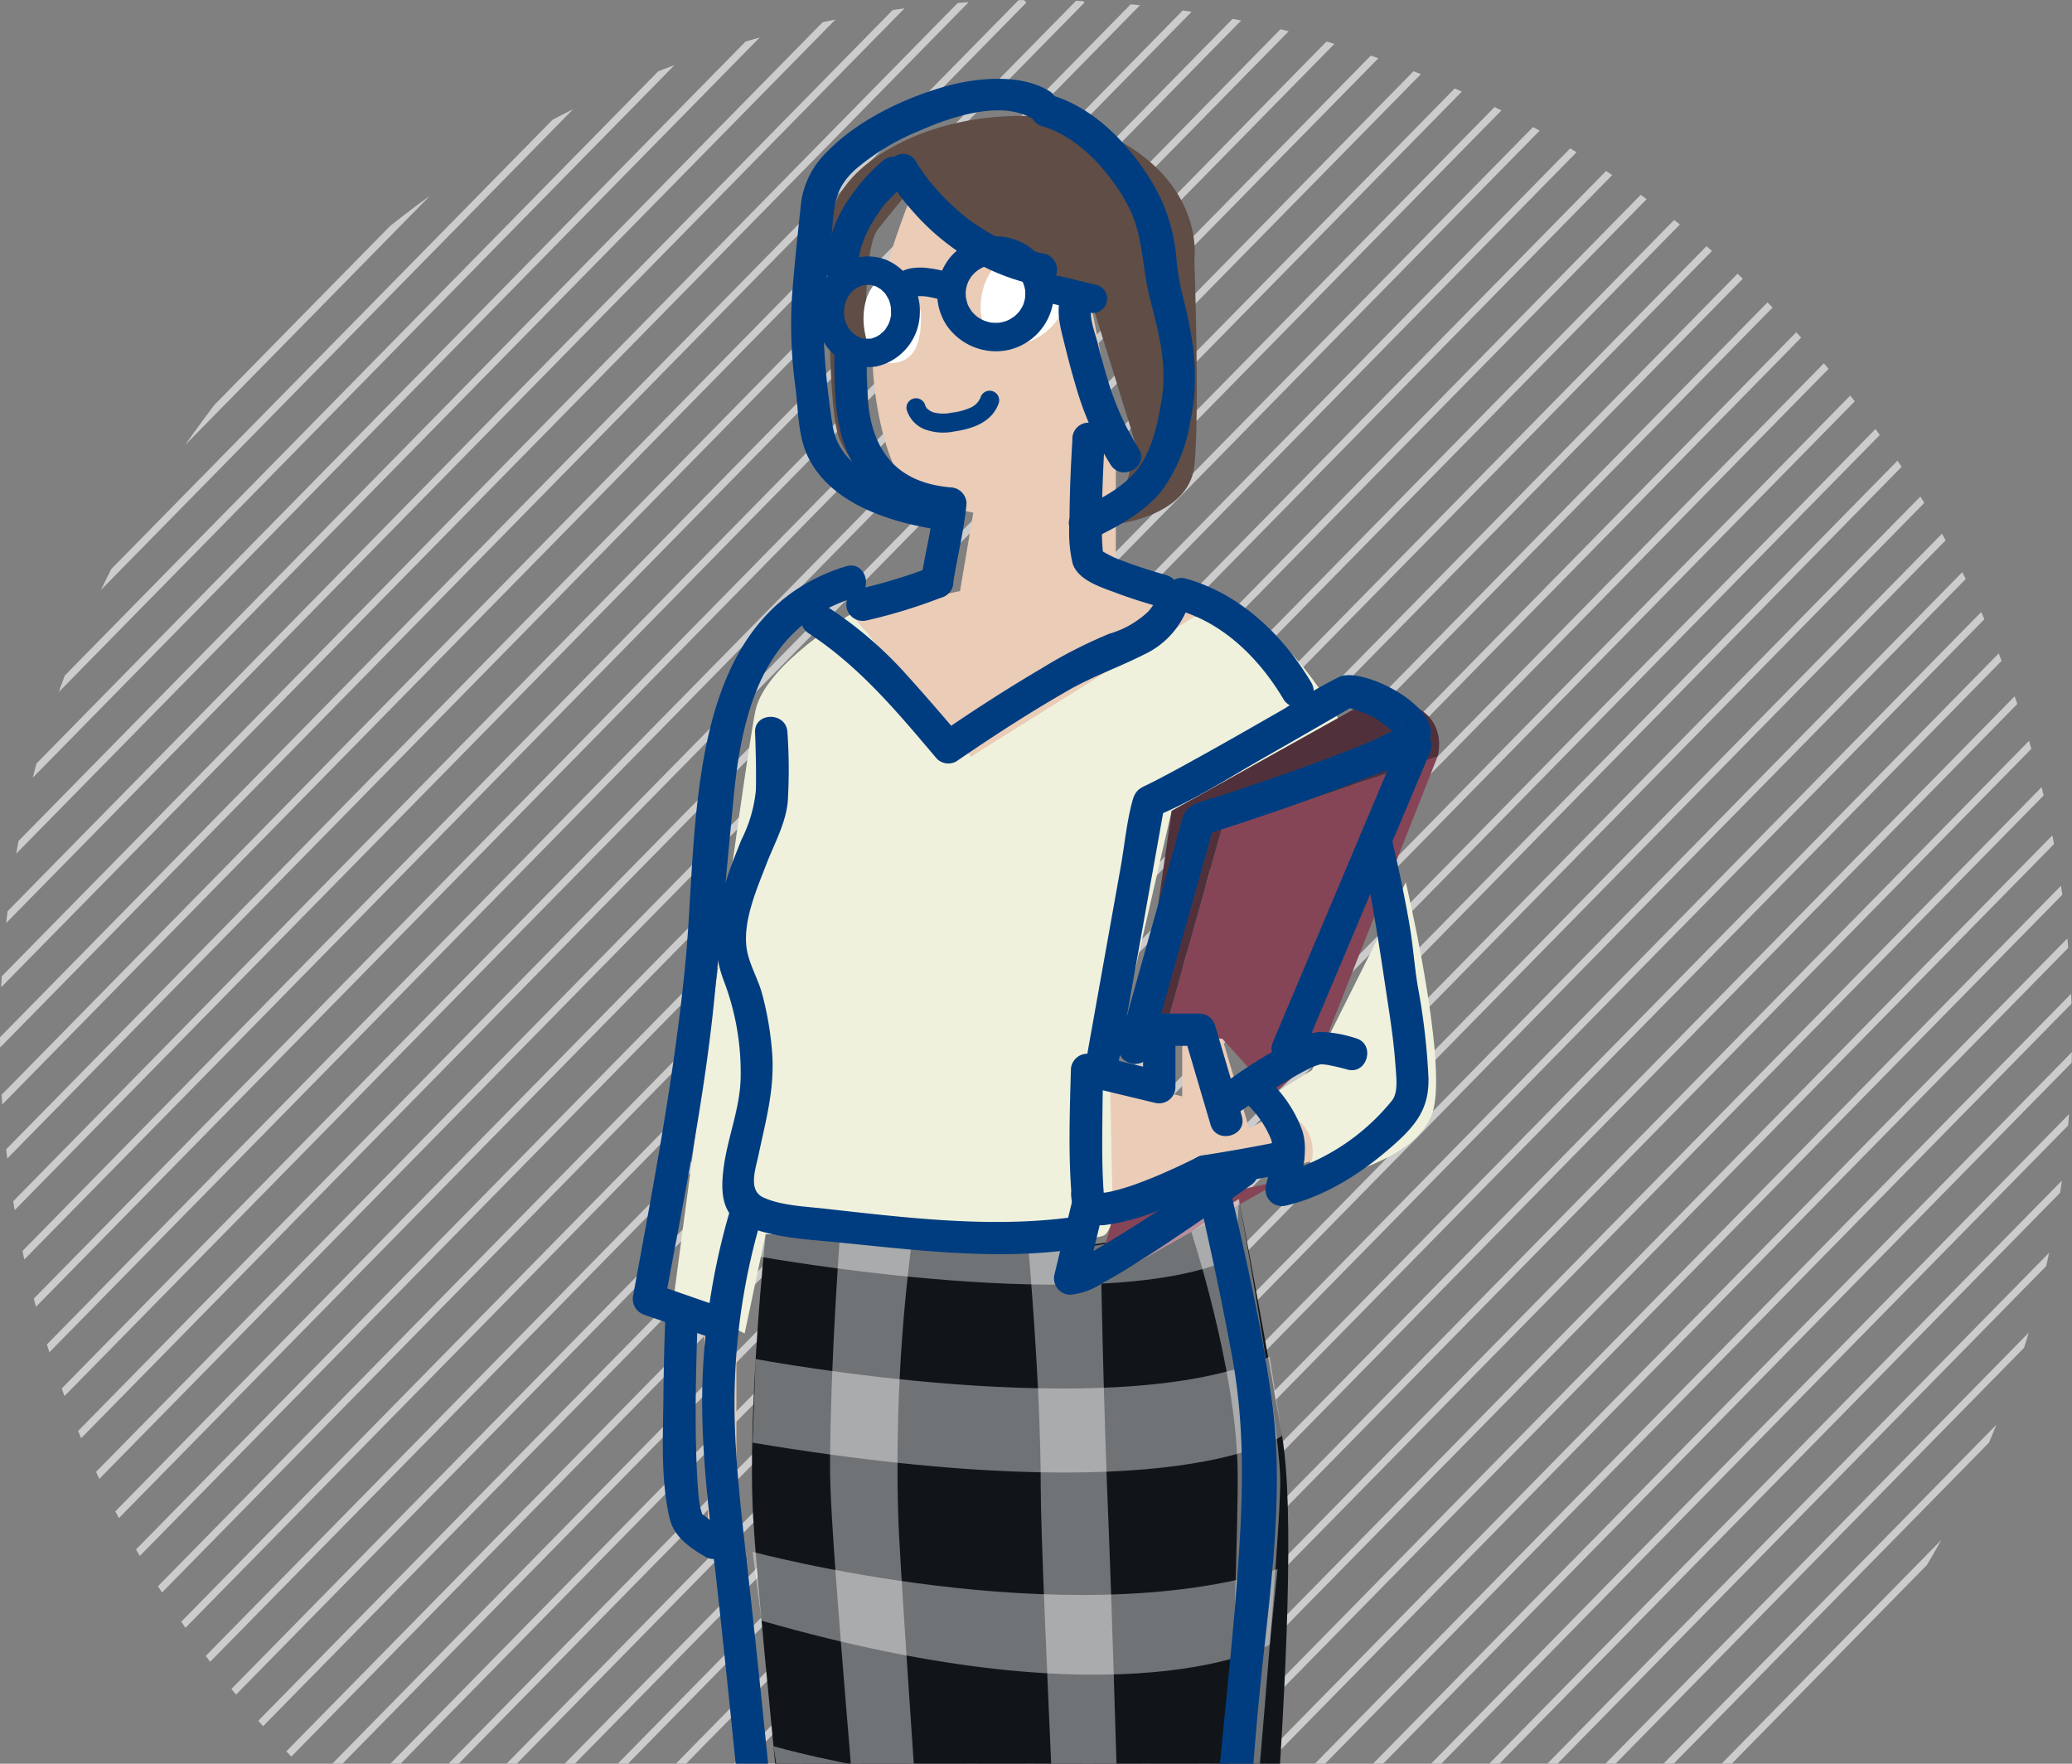 <svg id="レイヤー_1" data-name="レイヤー 1" xmlns="http://www.w3.org/2000/svg" xmlns:xlink="http://www.w3.org/1999/xlink" viewBox="0 0 235 200"><rect x="0" y="0" width="235" height="200" fill="#808080" stroke="none"/><defs><style>.cls-1,.cls-4{fill:none;}.cls-2{clip-path:url(#clip-path);}.cls-3{clip-path:url(#clip-path-2);}.cls-4{stroke:#ccc;stroke-miterlimit:10;stroke-width:0.824px;}.cls-5{fill:#111519;}.cls-6{fill:#604d45;}.cls-7{fill:#eaccb7;}.cls-8{fill:#fff;}.cls-9{fill:#f0f1dc;}.cls-10{fill:#864556;}.cls-11{fill:#50313b;}.cls-12{opacity:0.4;}.cls-13{fill:#003d80;}.cls-14{clip-path:url(#clip-path-4);}.cls-15{clip-path:url(#clip-path-5);}</style><clipPath id="clip-path"><rect class="cls-1" width="235" height="200"/></clipPath><clipPath id="clip-path-2"><circle class="cls-1" cx="117.5" cy="117.5" r="117.5"/></clipPath><clipPath id="clip-path-4"><rect class="cls-1" x="-262.008" width="235" height="200"/></clipPath><clipPath id="clip-path-5"><circle class="cls-1" cx="-144.508" cy="117.5" r="117.5"/></clipPath></defs><title>数字図版</title><g class="cls-2"><g class="cls-3"><line class="cls-4" x1="-226.739" y1="235" x2="4.104"/><line class="cls-4" x1="-220.15" y1="235" x2="10.693"/><line class="cls-4" x1="-213.561" y1="235" x2="17.283"/><line class="cls-4" x1="-206.972" y1="235" x2="23.872"/><line class="cls-4" x1="-200.382" y1="235" x2="30.461"/><line class="cls-4" x1="-193.793" y1="235" x2="37.05"/><line class="cls-4" x1="-187.204" y1="235" x2="43.639"/><line class="cls-4" x1="-180.615" y1="235" x2="50.228"/><line class="cls-4" x1="-174.026" y1="235" x2="56.817"/><line class="cls-4" x1="-167.437" y1="235" x2="63.406"/><line class="cls-4" x1="-160.848" y1="235" x2="69.995"/><line class="cls-4" x1="-154.259" y1="235" x2="76.585"/><line class="cls-4" x1="-147.67" y1="235" x2="83.174"/><line class="cls-4" x1="-141.081" y1="235" x2="89.763"/><line class="cls-4" x1="-134.491" y1="235" x2="96.352"/><line class="cls-4" x1="-127.902" y1="235" x2="102.941"/><line class="cls-4" x1="-121.313" y1="235" x2="109.53"/><line class="cls-4" x1="-114.724" y1="235" x2="116.119"/><line class="cls-4" x1="-108.135" y1="235" x2="122.708"/><line class="cls-4" x1="-101.546" y1="235" x2="129.297"/><line class="cls-4" x1="-94.957" y1="235" x2="135.886"/><line class="cls-4" x1="-88.368" y1="235" x2="142.476"/><line class="cls-4" x1="-81.779" y1="235" x2="149.065"/><line class="cls-4" x1="-75.189" y1="235" x2="155.654"/><line class="cls-4" x1="-68.6" y1="235" x2="162.243"/><line class="cls-4" x1="-62.011" y1="235" x2="168.832"/><line class="cls-4" x1="-55.422" y1="235" x2="175.421"/><line class="cls-4" x1="-48.833" y1="235" x2="182.01"/><line class="cls-4" x1="-42.244" y1="235" x2="188.599"/><line class="cls-4" x1="-35.655" y1="235" x2="195.188"/><line class="cls-4" x1="-29.066" y1="235" x2="201.778"/><line class="cls-4" x1="-22.477" y1="235" x2="208.367"/><line class="cls-4" x1="-15.888" y1="235" x2="214.956"/><line class="cls-4" x1="-9.298" y1="235" x2="221.545"/><line class="cls-4" x1="-2.709" y1="235" x2="228.134"/><line class="cls-4" x1="3.88" y1="235" x2="234.723"/><line class="cls-4" x1="10.469" y1="235" x2="241.312"/><line class="cls-4" x1="17.058" y1="235" x2="247.901"/><line class="cls-4" x1="23.647" y1="235" x2="254.49"/><line class="cls-4" x1="30.236" y1="235" x2="261.079"/><line class="cls-4" x1="36.258" y1="235" x2="267.101"/><line class="cls-4" x1="42.847" y1="235" x2="273.69"/><line class="cls-4" x1="49.436" y1="235" x2="280.279"/><line class="cls-4" x1="56.025" y1="235" x2="286.869"/><line class="cls-4" x1="62.614" y1="235" x2="293.458"/><line class="cls-4" x1="69.204" y1="235" x2="300.047"/><line class="cls-4" x1="75.793" y1="235" x2="306.636"/><line class="cls-4" x1="82.382" y1="235" x2="313.225"/><line class="cls-4" x1="88.971" y1="235" x2="319.814"/><line class="cls-4" x1="95.56" y1="235" x2="326.403"/><line class="cls-4" x1="102.149" y1="235" x2="332.992"/><line class="cls-4" x1="108.738" y1="235" x2="339.581"/><line class="cls-4" x1="115.327" y1="235" x2="346.171"/><line class="cls-4" x1="121.916" y1="235" x2="352.76"/><line class="cls-4" x1="128.505" y1="235" x2="359.349"/><line class="cls-4" x1="135.095" y1="235" x2="365.938"/><line class="cls-4" x1="141.684" y1="235" x2="372.527"/><line class="cls-4" x1="148.273" y1="235" x2="379.116"/><line class="cls-4" x1="154.862" y1="235" x2="385.705"/><line class="cls-4" x1="161.451" y1="235" x2="392.294"/><line class="cls-4" x1="168.04" y1="235" x2="398.883"/><line class="cls-4" x1="174.629" y1="235" x2="405.472"/><line class="cls-4" x1="181.218" y1="235" x2="412.062"/><line class="cls-4" x1="187.807" y1="235" x2="418.651"/><line class="cls-4" x1="194.397" y1="235" x2="425.24"/><line class="cls-4" x1="200.986" y1="235" x2="431.829"/><line class="cls-4" x1="207.575" y1="235" x2="438.418"/><line class="cls-4" x1="214.164" y1="235" x2="445.007"/><line class="cls-4" x1="220.753" y1="235" x2="451.596"/><line class="cls-4" x1="227.342" y1="235" x2="458.185"/><line class="cls-4" x1="233.931" y1="235" x2="464.774"/></g></g><g class="cls-2"><path class="cls-5" d="M86.843,139.936s-2.124,20.126-1.417,32.232,6.331,65.289,6.331,65.289,41.413,7.1,45.636,5.308l4.282-.832s6.57-62.831,3.729-79.12-4.883-26.84-4.883-26.84-11.689,6.4-25.013,5.426S86.843,139.936,86.843,139.936Z"/><path class="cls-6" d="M121.306,13.581S111.622,11.62,102.533,16s-8.389,9.961-8.389,9.961-.55,20.162,1.107,23.911S99.069,54.1,99.069,54.1s-2.276-24.63.534-28.147,4.384-5.346,4.384-5.346,6.844,6.679,11.754,8.835a83.411,83.411,0,0,1,7.754,3.817l5.388,17.351-2.331,8.825s8.291-.866,8.908-6.62,0-23.379,0-23.379S137.094,18.523,121.306,13.581Z"/><path class="cls-7" d="M103.987,20.61s-4.215,9.983-4.918,16.434,1.415,17.447,4.918,19.034a28.214,28.214,0,0,0,6.4,2.059l-1.505,8.885L96.549,69.611l13.609,16.163s22.411-12.358,23.574-13.711,2.893-3.64,2.893-3.64l-10.073-3.41v-16L123.5,33.262S103.836,28.1,103.987,20.61Z"/><path class="cls-8" d="M100.426,31.409c-3.877,1.38-2.871,9.89.594,9.775s3.418-3.659,3.441-5.51S100.426,31.409,100.426,31.409Z"/><path class="cls-8" d="M113.74,29.768c-2.012.261-4.019,6.406-.945,8.681s8.956-1.954,7.567-5.187S113.74,29.768,113.74,29.768Z"/><path class="cls-9" d="M96.549,69.611S86.9,75.235,85.7,80.5s-9.294,66.675-9.294,66.675l8.051,4.037,2.382-11.28s37.044,1.872,38.594,0,1.115-7.779,1.115-7.779l-.655-9.8,6.992-30.407,18.894-10.453S145.818,70.523,139.3,69.423l-3.836.509-25.3,15.842Z"/><path class="cls-9" d="M159.442,100.047l-10.661,21.31-4.427,2.749,5.382,9.746s11.167-2.028,12.8-7.9S159.442,100.047,159.442,100.047Z"/><polygon class="cls-7" points="79.869 151.216 80.296 172.604 83.521 175.973 83.521 152.848 79.869 151.216"/><path class="cls-7" d="M148.781,131.644l-22.565,6.48-.319-15.77,8.187,1.97V117.8h4.554l3.037,10.162,3.7-2.012S149.61,127.315,148.781,131.644Z"/><polygon class="cls-10" points="138.555 94 132.119 116.95 138.638 117.799 144.354 124.106 149.736 119.448 163.05 85.774 138.555 94"/><polygon class="cls-10" points="126.216 138.124 123.967 146.018 145.404 133.852 126.216 138.124"/><path class="cls-11" d="M155.888,79.12l-23,12.827-4.006,27.792,2.413.146L138.555,94l24.5-8.226S164.973,79.452,155.888,79.12Z"/><g class="cls-12"><path class="cls-8" d="M95.251,140.3s-1.107,14.882-1.107,26.344c0,10.372,5.445,64.88,5.132,72.459l7.209,1.374s-4.149-57.622-4.589-67.968a197.871,197.871,0,0,1,1.553-31.931Z"/></g><g class="cls-12"><path class="cls-8" d="M116.644,141.684s1.393,15.457,1.393,26.919c0,10.372,2.944,64.3,2.632,71.884l7.209,1.374s-1.649-57.048-2.089-67.393c-.69-16.215-.947-32.506-.947-32.506Z"/></g><g class="cls-12"><path class="cls-8" d="M135.113,139.692s5.02,15.226,5.25,26.726-2.825,70.157-1.067,74.063c0,0,6.109-65.74,5.9-72.913s-4.672-31.595-4.672-31.595Z"/></g><g class="cls-12"><path class="cls-8" d="M86.192,142.5s39.545,7.154,53.964,0l.365-6.525s-11.717,6.276-23.877,5.711S87.358,137.9,87.358,137.9Z"/></g><g class="cls-12"><path class="cls-8" d="M85.7,154.107s40.794,7.711,58.307-.268l1.393,8.974s-11.845,8.833-60.04.782Z"/></g><g class="cls-12"><path class="cls-8" d="M85.364,175.973s35.539,9.556,59.533,1.955l-.886,8.576s-16.13,9.226-57.639-2.723Z"/></g><g class="cls-12"><path class="cls-8" d="M87.727,198.014s28.917,8.457,55.115,2.669l-.977,11.265s-6.405,5.759-52.331-2.291Z"/></g><path class="cls-13" d="M94.636,40.151c-.029,4.664.009,9.779,2.927,13.682,2.521,3.374,6.148,4.742,10.221,5.108L105.946,57.1c-.258,2.828-1.029,5.589-1.439,8.4a1.9,1.9,0,0,0,1.283,2.261,1.85,1.85,0,0,0,2.261-1.283c.458-3.136,1.282-6.212,1.571-9.374a1.872,1.872,0,0,0-1.838-1.838c-3.029-.273-5.806-1.337-7.537-3.978-2.118-3.231-1.959-7.429-1.936-11.137.015-2.366-3.66-2.368-3.675,0Z"/><path class="cls-13" d="M100.087,18.278a18.607,18.607,0,0,0-3.222,3.464,15.386,15.386,0,0,0-3.252,8.634,1.853,1.853,0,0,0,1.838,1.838,1.876,1.876,0,0,0,1.838-1.838c.007-.209.018-.418.037-.627.009-.1.02-.206.032-.309-.034.233-.034.243,0,.031.064-.348.128-.7.216-1.038s.187-.666.3-.993c.064-.184.136-.365.2-.547.138-.364-.141.29.039-.091a18.088,18.088,0,0,1,.979-1.833q.242-.39.5-.766c.072-.1.146-.206.22-.309.089-.122.291-.559.081-.117a5.819,5.819,0,0,1,1-1.187q.447-.489.926-.948c.277-.265.56-.528.861-.765a1.842,1.842,0,0,0,0-2.6,1.893,1.893,0,0,0-2.6,0Z"/><path class="cls-13" d="M118.978,10.306c-3.336-2.026-8.447-1.486-12.05-.426-4.627,1.362-9.8,3.857-13.164,7.373a9.807,9.807,0,0,0-2.9,5.672c-.377,3.527-.766,7.122-1.037,10.663A52.884,52.884,0,0,0,90.24,44.1c.306,2.492.269,5.3,1.354,7.609,2.653,5.631,9.922,7.687,15.548,8.466,2.313.321,3.313-3.22.977-3.544-5.1-.706-12.87-2.43-13.712-8.544a91.14,91.14,0,0,1-1.015-10.306c-.085-3.8.579-7.464.94-11.224.3-3.131.2-5.04,2.627-7.291a26.261,26.261,0,0,1,7.272-4.414c3.512-1.556,9.287-3.564,12.892-1.373,2.026,1.231,3.876-1.946,1.855-3.174Z"/><path class="cls-13" d="M133.535,69.161c5.166,1.449,9.245,5.448,12.014,10.095a1.838,1.838,0,1,0,3.173-1.855c-3.212-5.392-8.049-10.056-14.21-11.784-2.281-.639-3.254,2.906-.977,3.544Z"/><path class="cls-13" d="M81.86,152.021a1.839,1.839,0,0,0,0-3.675,1.839,1.839,0,0,0,0,3.675Z"/><path class="cls-13" d="M95.961,64.217C77.4,69.9,79.246,93.46,77.746,109.065c-1.22,12.7-3.627,25.237-5.925,37.776a1.9,1.9,0,0,0,1.284,2.261l8.267,2.853c2.24.774,3.2-2.775.977-3.544l-8.267-2.853,1.283,2.26c2.118-11.555,4.543-23.175,5.683-34.875q1.084-11.148,2.135-22.3c.927-9.7,3.28-19.674,13.755-22.883,2.255-.691,1.293-4.24-.977-3.544Z"/><path class="cls-13" d="M80.988,176.9c2.257,19.825,3.963,39.718,6.33,59.529a1.907,1.907,0,0,0,1.349,1.772c13.69,3.128,27.392,5.308,41.465,5.372,2.975.014,9.064.6,10.55-2.962.618-1.481-.057-3.261-.141-4.809-.151-2.774.016-5.573.116-8.346.418-11.629,1.024-23.109,2.126-34.7,1.038-10.927,2.968-22.668,1.518-33.623-1.062-8.031-2.884-16-4.684-23.889-.526-2.305-4.07-1.33-3.544.977,1.347,5.905,2.612,11.835,3.7,17.794,1.668,9.159,1.094,18.153.352,27.407-.892,11.134-2.386,22.249-2.81,33.416-.193,5.079-.275,10.17-.42,15.251a59.968,59.968,0,0,0,.025,6.623c.206,2.487-.3,2.971-2.97,3.157-14.782,1.034-29.977-1.937-44.3-5.21l1.349,1.772c-2.366-19.811-4.073-39.7-6.33-59.529-.264-2.323-3.943-2.35-3.675,0Z"/><path class="cls-13" d="M84.663,176.9c-.749-6.88-1.589-13.741-1.3-20.675a73.769,73.769,0,0,1,3.171-18.641c.7-2.265-2.85-3.234-3.544-.977a77.3,77.3,0,0,0-3.277,19.04c-.336,7.131.508,14.176,1.279,21.253.253,2.326,3.931,2.352,3.675,0Z"/><path class="cls-13" d="M85.638,83.056c.079,2.184.143,4.376.089,6.56a15.731,15.731,0,0,1-1.634,5.6c-2.154,5.341-4.129,10.534-1.961,16.109a29.13,29.13,0,0,1,1.873,10.722c-.034,3.645-1.525,6.968-1.958,10.563-.292,2.423-.24,5.087,2.222,6.253,3.081,1.458,7.012,1.656,10.355,1.981,8.706.848,17.53,2.016,26.271.949,2.317-.284,2.346-3.962,0-3.676-9.115,1.114-18.464-.073-27.54-1.077-2.114-.234-4.8-.347-6.767-1.246-1.767-.807-.912-3.148-.564-4.8.892-4.242,1.939-7.792,1.5-12.205a35.837,35.837,0,0,0-1.123-6.218c-.471-1.671-1.464-3.3-1.715-5.008-.456-3.122,1.154-6.759,2.242-9.59.879-2.284,2.177-4.575,2.416-7.039a59.8,59.8,0,0,0-.036-7.874c-.085-2.358-3.761-2.369-3.675,0Z"/><path class="cls-13" d="M100.751,20.206a22.088,22.088,0,0,0,2.655,3.619,26.916,26.916,0,0,0,7.523,6.082,24.624,24.624,0,0,0,6.633,2.433,1.882,1.882,0,0,0,2.26-1.284,1.856,1.856,0,0,0-1.283-2.261,20.933,20.933,0,0,1-5.2-1.771,23.4,23.4,0,0,1-2.3-1.327q-.487-.318-.958-.66c-.461-.333-.435-.316-.806-.619a26.615,26.615,0,0,1-3-2.876c-.378-.424-.736-.863-1.092-1.305.315.391-.076-.1-.179-.244q-.183-.249-.359-.5c-.256-.37-.51-.746-.729-1.14-1.148-2.068-4.324-.217-3.173,1.855Z"/><path class="cls-13" d="M121.632,49.807c-.191,3.144-.33,6.3-.333,9.449a15.33,15.33,0,0,0,.358,4.651c.627,1.9,3.185,2.667,4.851,3.294,1.59.6,3.217,1.118,4.854,1.573a1.839,1.839,0,0,0,.977-3.544c-1.258-.35-2.506-.744-3.739-1.171q-.689-.239-1.369-.5a9.965,9.965,0,0,1-1.066-.446c-.368-.172-.717-.365-1.068-.567-.068-.039-.128-.092-.2-.131.029.017.324.291.128.1-.25-.249.068.192.1.241.183.29.033.111.009-.03a1.5,1.5,0,0,0-.061-.309c.033.075.037.424,0,0-.014-.176-.031-.351-.042-.526-.056-.848-.065-1.7-.065-2.548,0-1.991.067-3.982.153-5.972.051-1.187.108-2.375.18-3.562a1.838,1.838,0,1,0-3.675,0Z"/><path class="cls-13" d="M105.79,64.217a60.375,60.375,0,0,1-8.453,2.589,1.855,1.855,0,0,0-1.284,2.261,1.877,1.877,0,0,0,2.261,1.283,60.242,60.242,0,0,0,8.453-2.589,2.013,2.013,0,0,0,1.1-.844,1.881,1.881,0,0,0,.185-1.417,1.857,1.857,0,0,0-2.261-1.283Z"/><path class="cls-13" d="M91.723,71.821c5.811,3.8,10.082,8.969,14.534,14.219a1.842,1.842,0,0,0,2.227.287c4.133-2.844,8.367-5.576,12.721-8.069,2.771-1.585,5.7-2.593,8.516-4.02a9.623,9.623,0,0,0,4.91-5.171c.732-2.256-2.816-3.222-3.544-.978,0,.008.135-.209-.091.18a6.267,6.267,0,0,1-.781,1.091,10.75,10.75,0,0,1-4.406,2.506,53.58,53.58,0,0,0-7.691,3.935c-3.916,2.306-7.745,4.777-11.489,7.353l2.227.287c-2.118-2.5-4.263-4.976-6.466-7.4a44.69,44.69,0,0,0-8.812-7.394c-1.986-1.3-3.829,1.883-1.855,3.174Z"/><path class="cls-13" d="M121.7,135.794l-2.1,8.7a1.863,1.863,0,0,0,1.772,2.326,7.753,7.753,0,0,0,3.593-1.285c1.647-.875,3.232-1.868,4.8-2.873,3.355-2.146,6.637-4.407,9.89-6.7.73-.516,1.46-1.032,2.184-1.555a1.892,1.892,0,0,0,.66-2.515,1.853,1.853,0,0,0-2.515-.659,178.472,178.472,0,0,1-15.88,10.582c-.7.4-1.417.77-2.144,1.122-.456.221.26-.071-.091.039-.125.04-.25.089-.374.132a1.533,1.533,0,0,0-.282.074c-.107.071.533-.02.157-.034l1.773,2.326,2.1-8.7c.556-2.3-2.988-3.279-3.544-.977Z"/><path class="cls-13" d="M126.914,120.187,132.06,91.4l-1.283,1.284c4.393-1.747,8.516-4.45,12.612-6.782q5.212-2.967,10.394-5.987l-1.416.185a18.138,18.138,0,0,1,3.388,1.212c.742.364,1.827,1.494,2.545,1.708.534.159-.013,1.49.518-.6.182-.72.237-.038.06-.1.089.031-.152.122-.5.322a42.157,42.157,0,0,1-5.429,2.442c-4.643,1.824-9.37,3.439-14.1,5.009-1.093.362-2.286.629-3.342,1.092-1.262.554-1.387,1.549-1.718,2.728L130.109,107l-3.186,11.362c-.64,2.281,2.905,3.254,3.544.977l7.259-25.886-1.283,1.284c5.995-1.917,11.979-3.933,17.832-6.251,2.264-.9,5.739-1.812,7.383-3.769,3.243-3.858-6.853-9.207-9.73-7.976a62.519,62.519,0,0,0-6.165,3.567c-3.788,2.179-7.582,4.35-11.414,6.451-1.36.745-2.723,1.486-4.114,2.173-.778.383-1.428.562-1.774,1.8-.685,2.453-.918,5.134-1.365,7.638l-3.726,20.84c-.413,2.313,3.128,3.305,3.544.977Z"/><path class="cls-13" d="M140.846,126.568l-3.036-10.291a1.879,1.879,0,0,0-1.772-1.349h-4.555a1.864,1.864,0,0,0-1.838,1.838v6.525l2.326-1.772-8.187-1.971a1.863,1.863,0,0,0-2.326,1.773c-.126,4.543-.291,9.146.037,13.683a4.383,4.383,0,0,0,.941,3.071,3.772,3.772,0,0,0,2.978.826,24.029,24.029,0,0,0,7.09-2.144c1.731-.727,3.446-1.5,5.118-2.351,2.108-1.076.25-4.248-1.855-3.174-1.157.591-2.338,1.14-3.525,1.666-.572.254-.849.374-1.23.53-.583.238-1.168.471-1.759.69a24.776,24.776,0,0,1-3.192.984c-.2.043-.394.077-.59.116-.457.09.291-.021.009,0-.106.008-.212.024-.319.027a3.794,3.794,0,0,0-.465,0c-.339.051.308.095.134.023-.3-.125-.085.021-.081,0,0,.007.253.121,0-.017.319.177.321.263.2.14.048.05.348.59.313.515-.011-.026-.038-.22-.044-.221.012,0,.057.5.021.146-.009-.086-.02-.171-.028-.257-.024-.271-.046-.542-.064-.814-.166-2.578-.14-5.174-.119-7.756q.024-2.845.1-5.69l-2.326,1.772,8.187,1.97a1.859,1.859,0,0,0,2.326-1.772v-6.525l-1.837,1.837h4.555l-1.772-1.349,3.036,10.291c.668,2.263,4.216,1.3,3.544-.977Z"/><path class="cls-13" d="M158.677,84.252,146.14,113.979l-1.787,4.238c-.918,2.176,2.637,3.127,3.544.977l12.537-29.726,1.787-4.239c.918-2.176-2.637-3.127-3.544-.977Z"/><path class="cls-13" d="M140,126.5c1.32-.947,2.671-1.855,4.038-2.734,1.082-.7,2.178-1.372,3.306-1.992.5-.277,1.015-.544,1.539-.781.066-.03.432-.178.151-.069s.1-.036.178-.063c.188-.068.378-.118.568-.174.41-.12-.159.039-.157.008a2.359,2.359,0,0,1,.362,0,5.51,5.51,0,0,1,1.03.155q.9.178,1.782.428c2.279.648,3.251-2.9.977-3.544a14.19,14.19,0,0,0-4.085-.722,8.175,8.175,0,0,0-3.286,1.1,58.12,58.12,0,0,0-6.609,4.059c-.553.378-1.1.759-1.649,1.15a1.889,1.889,0,0,0-.66,2.514A1.853,1.853,0,0,0,140,126.5Z"/><path class="cls-13" d="M145.636,129.351c-3.123.66-6.275,1.2-9.43,1.7a1.844,1.844,0,0,0-1.283,2.26,1.892,1.892,0,0,0,2.26,1.284c3.155-.492,6.307-1.036,9.43-1.7a1.849,1.849,0,0,0,1.284-2.26,1.882,1.882,0,0,0-2.261-1.284Z"/><path class="cls-13" d="M75.491,148.619c-.141,3.238-.217,6.48-.247,9.721-.041,4.5-.331,9.406.7,13.828.486,2.082,2.263,3.325,4.048,4.359,2.051,1.187,3.9-1.988,1.855-3.174-.812-.47-1.467-1.208-2.273-1.667-.068-.039.107.14.13.25-.056-.272-.17-.54-.231-.813A11.869,11.869,0,0,1,79.183,169c-.094-1.074-.149-2.152-.188-3.229-.17-4.6-.085-9.207.053-13.8.033-1.115.07-2.23.118-3.344.1-2.365-3.572-2.36-3.675,0Z"/><path class="cls-13" d="M102.842,46.49a3.461,3.461,0,0,0,1.909,2.144,6.054,6.054,0,0,0,3.423.3c2.116-.3,4.359-1.037,5.112-3.256A1.081,1.081,0,1,0,111.2,45.1a2.152,2.152,0,0,1-1.086,1.108,7.242,7.242,0,0,1-2.212.593,4.333,4.333,0,0,1-2.1-.059,2.142,2.142,0,0,1-.548-.323.807.807,0,0,1-.207-.229,2.03,2.03,0,0,1-.113-.2c.036.077.032.053-.013-.072a1.082,1.082,0,0,0-2.085.574Z"/><path class="cls-13" d="M117.638,34.083c1.974.378,3.923.907,5.882,1.355a1.622,1.622,0,0,0,.863-3.127c-1.959-.448-3.909-.977-5.883-1.355a1.737,1.737,0,0,0-1.25.164,1.621,1.621,0,0,0,.388,2.963Z"/><path class="cls-13" d="M116.283,33.555c0,.069-.068.512,0,.111-.015.088-.031.176-.05.263a6.322,6.322,0,0,1-.185.635c-.027.085-.137.249.014-.025-.052.095-.095.2-.147.29s-.107.188-.165.279c-.031.048-.286.391-.046.092a5.145,5.145,0,0,1-.434.476c-.062.06-.129.114-.19.174-.282.276.18-.087-.026.027-.169.094-.322.219-.492.314-.114.064-.232.12-.349.178.251-.124.037-.016-.1.03a4.969,4.969,0,0,1-.577.158c-.093.019-.395.054-.035.018-.09.009-.181.018-.272.024a6.427,6.427,0,0,1-.694-.006c-.311-.013-.048,0,.018.011-.157-.026-.312-.057-.466-.1-.2-.05-.385-.114-.574-.183.363.132-.034-.021-.094-.052q-.117-.06-.231-.126c-.075-.043-.149-.089-.222-.137-.055-.035-.389-.3-.092-.052a5.463,5.463,0,0,1-.474-.439c-.089-.093-.173-.191-.255-.29.039.047.18.266.021.019-.116-.182-.232-.361-.331-.554-.039-.077-.076-.155-.111-.233.146.322.023.052,0-.037-.066-.233-.129-.462-.18-.7-.086-.407-.006.222,0-.033,0-.111-.014-.225-.015-.337,0-.092,0-.183,0-.274,0,.021.058-.484.019-.255s.063-.264.057-.242c.025-.1.052-.2.083-.3.009-.031.194-.486.054-.178.062-.137.132-.271.207-.4.05-.086.107-.169.158-.254.237-.4-.115.119.058-.091a4.928,4.928,0,0,1,.461-.487c.02-.018.4-.313.14-.128.085-.06.172-.119.26-.174s.18-.109.272-.159.186-.1.282-.142c-.121.048-.128.052-.021.011.228-.084.46-.137.693-.2.451-.128-.259-.008.215-.038.111-.007.221-.015.333-.017s.225,0,.337.005c.064,0,.519.063.121,0a5.178,5.178,0,0,1,.661.15c.129.038.253.083.379.129-.262-.095-.031-.012.095.052.195.1.374.221.56.335.354.218-.218-.22.084.063.094.089.193.172.284.263.061.061.12.124.178.187.1.108.23.3.072.072a5.623,5.623,0,0,1,.405.659c.039.077.076.155.112.234-.163-.36.017.079.042.16a4.756,4.756,0,0,1,.16.707c-.051-.355-.014-.106-.015-.032,0,.182.011.362,0,.545a1.634,1.634,0,0,0,1.621,1.621,1.655,1.655,0,0,0,1.622-1.621,6.569,6.569,0,0,0-3.731-6.107,6.73,6.73,0,0,0-7.968,1.681,6.515,6.515,0,0,0-.461,7.756,6.786,6.786,0,0,0,6.967,2.813,6.625,6.625,0,0,0,5.193-6.143,1.633,1.633,0,0,0-1.622-1.622A1.659,1.659,0,0,0,116.283,33.555Z"/><path class="cls-13" d="M101.075,35.559c0,.069-.06.514,0,.1-.014.087-.029.173-.047.26a5.013,5.013,0,0,1-.172.624c-.028.08-.058.16-.09.239.137-.337.022-.069-.021.014-.105.2-.231.391-.355.583.192-.3.059-.068-.011.008s-.134.152-.206.224-.561.458-.217.219a5.343,5.343,0,0,1-.453.289c-.087.048-.177.09-.265.135.231-.12.126-.048-.056.012-.139.046-.446.185-.581.145.018,0,.4-.025.069-.014-.1,0-.2.011-.307.011s-.206-.008-.31-.012c-.332-.013.044.018.065.012-.162.047-.541-.134-.7-.187-.277-.093.011,0,.056.024-.087-.048-.177-.088-.264-.137a4.544,4.544,0,0,1-.448-.294c.342.254-.13-.14-.209-.223s-.127-.161-.2-.225q-.112-.136.066.089-.072-.1-.138-.2c-.1-.156-.185-.319-.274-.482-.049-.09-.127-.351-.012-.012-.027-.08-.059-.158-.085-.238-.067-.2-.112-.409-.159-.618-.067-.295-.005-.016,0,.044-.014-.154-.026-.308-.029-.463,0-.2.01-.4.025-.606-.029.4.051-.23.081-.348a4.832,4.832,0,0,1,.2-.609c-.024.057-.149.3-.008.042.061-.109.116-.221.18-.328s.136-.207.2-.311c-.029.045-.222.257-.029.038a5.418,5.418,0,0,1,.419-.438c.06-.054.121-.1.182-.158-.307.266-.012.017.059-.029a5.724,5.724,0,0,1,.52-.288c-.373.192.172-.05.286-.08.077-.021.156-.034.233-.055.381-.1-.349,0,.049-.008.186,0,.37-.005.556,0l.062,0q.279.029-.065-.012a1.224,1.224,0,0,1,.356.078c.1.026.191.06.287.09.391.118-.159-.114.106.048.17.1.342.2.509.307.3.2-.12-.169,0,0a2.983,2.983,0,0,0,.3.289c.056.058.107.12.162.179.243.256-.128-.222.043.057.13.212.255.417.369.638.135.261,0,.01-.015-.043.042.119.086.237.123.359s.068.246.095.371c.021.095.058.481.026.082a7.112,7.112,0,0,1,.024.8A1.635,1.635,0,0,0,102.7,37.18a1.654,1.654,0,0,0,1.622-1.621,6.3,6.3,0,0,0-3.656-6.029,5.729,5.729,0,0,0-6.648,1.637,6.715,6.715,0,0,0-.774,7.3,5.842,5.842,0,0,0,6.228,3.073,6.3,6.3,0,0,0,4.85-5.982,1.632,1.632,0,0,0-1.622-1.622A1.659,1.659,0,0,0,101.075,35.559Z"/><path class="cls-13" d="M104,33.432l0,0-.328.253a1.049,1.049,0,0,1,.216-.117l-.387.164a2.645,2.645,0,0,1,.66-.168l-.431.058a6.134,6.134,0,0,1,1.607.034l-.431-.058a13.407,13.407,0,0,1,2.043.47,1.622,1.622,0,0,0,.862-3.127,14.987,14.987,0,0,0-2.651-.55,5.989,5.989,0,0,0-1.4-.016,3.692,3.692,0,0,0-2.061.768,1.629,1.629,0,0,0-.475,1.146,1.652,1.652,0,0,0,.475,1.147,1.632,1.632,0,0,0,1.147.475A1.823,1.823,0,0,0,104,33.432Z"/><path class="cls-13" d="M120.28,33.679c-.514,1.783.012,3.551.442,5.292.392,1.584.8,3.164,1.268,4.726a35.032,35.032,0,0,0,3.979,9.016c1.285,1.976,4.468.136,3.174-1.856a30.9,30.9,0,0,1-3.52-7.845c-.419-1.364-.786-2.744-1.135-4.128-.318-1.262-1.037-2.935-.664-4.228.657-2.277-2.888-3.249-3.544-.977Z"/><path class="cls-13" d="M118.217,14.32c4.114,1.2,7.568,5.094,9.593,8.765,1.909,3.462,1.668,7.192,2.64,10.878.991,3.761,1.947,7.509,1.292,11.408-.453,2.7-1.065,5.755-2.815,7.934-1.729,2.152-4.348,3.38-6.769,4.581-2.119,1.052-.259,4.223,1.855,3.174,2.794-1.387,5.651-2.878,7.676-5.323a17.848,17.848,0,0,0,3.277-7.767c1.114-5.084.429-9.57-.856-14.538a25.555,25.555,0,0,1-.711-4.442,19.862,19.862,0,0,0-2.981-8.724c-2.634-4.168-6.416-8.092-11.224-9.49-2.276-.661-3.247,2.884-.977,3.544Z"/><path class="cls-13" d="M140.454,124.372a11.507,11.507,0,0,1,3.7,4.807c.546,1.664-.231,3.6-.57,5.272a1.862,1.862,0,0,0,2.261,2.26c4.639-1.078,8.881-3.88,12.389-7.028,2.46-2.207,3.855-4.083,3.779-7.442a75.271,75.271,0,0,0-1.227-10.47c-.4-2.444-.5-4.548-1.014-7.432-.568-3.2-1.247-6.386-1.991-9.55-.541-2.3-4.086-1.327-3.544.977,1.468,6.242,2.339,12.513,3.3,18.833.309,2.033.58,4.075.725,6.127.1,1.412.343,3.113-.368,4.046a24.592,24.592,0,0,1-13.024,8.395l2.26,2.261c.482-2.378,1.323-4.827.57-7.226a14.578,14.578,0,0,0-4.641-6.429c-1.8-1.5-4.418,1.081-2.6,2.6Z"/></g><g class="cls-14"><g class="cls-15"><line class="cls-4" x1="-225.75" y1="235" x2="5.093"/><line class="cls-4" x1="-219.161" y1="235" x2="11.683"/><line class="cls-4" x1="-212.572" y1="235" x2="18.272"/><line class="cls-4" x1="-205.982" y1="235" x2="24.861"/><line class="cls-4" x1="-199.393" y1="235" x2="31.45"/><line class="cls-4" x1="-192.804" y1="235" x2="38.039"/><line class="cls-4" x1="-186.215" y1="235" x2="44.628"/><line class="cls-4" x1="-179.626" y1="235" x2="51.217"/><line class="cls-4" x1="-173.037" y1="235" x2="57.806"/><line class="cls-4" x1="-166.448" y1="235" x2="64.395"/><line class="cls-4" x1="-159.859" y1="235" x2="70.985"/><line class="cls-4" x1="-153.27" y1="235" x2="77.574"/><line class="cls-4" x1="-146.681" y1="235" x2="84.163"/><line class="cls-4" x1="-140.091" y1="235" x2="90.752"/><line class="cls-4" x1="-133.502" y1="235" x2="97.341"/><line class="cls-4" x1="-126.913" y1="235" x2="103.93"/><line class="cls-4" x1="-120.324" y1="235" x2="110.519"/><line class="cls-4" x1="-113.735" y1="235" x2="117.108"/><line class="cls-4" x1="-107.146" y1="235" x2="123.697"/><line class="cls-4" x1="-100.557" y1="235" x2="130.286"/><line class="cls-4" x1="-93.968" y1="235" x2="136.876"/><line class="cls-4" x1="-87.379" y1="235" x2="143.465"/><line class="cls-4" x1="-80.789" y1="235" x2="150.054"/><line class="cls-4" x1="-74.2" y1="235" x2="156.643"/><line class="cls-4" x1="-67.611" y1="235" x2="163.232"/><line class="cls-4" x1="-61.022" y1="235" x2="169.821"/><line class="cls-4" x1="-54.433" y1="235" x2="176.41"/><line class="cls-4" x1="-47.844" y1="235" x2="182.999"/><line class="cls-4" x1="-41.255" y1="235" x2="189.588"/><line class="cls-4" x1="-34.666" y1="235" x2="196.178"/><line class="cls-4" x1="-28.077" y1="235" x2="202.767"/><line class="cls-4" x1="-21.488" y1="235" x2="209.356"/><line class="cls-4" x1="-14.898" y1="235" x2="215.945"/><line class="cls-4" x1="-8.309" y1="235" x2="222.534"/><line class="cls-4" x1="-1.72" y1="235" x2="229.123"/><line class="cls-4" x1="4.869" y1="235" x2="235.712"/><line class="cls-4" x1="11.458" y1="235" x2="242.301"/><line class="cls-4" x1="18.047" y1="235" x2="248.89"/><line class="cls-4" x1="24.636" y1="235" x2="255.479"/><line class="cls-4" x1="31.225" y1="235" x2="262.069"/><line class="cls-4" x1="37.814" y1="235" x2="268.658"/><line class="cls-4" x1="44.403" y1="235" x2="275.247"/><line class="cls-4" x1="50.993" y1="235" x2="281.836"/><line class="cls-4" x1="57.582" y1="235" x2="288.425"/><line class="cls-4" x1="64.171" y1="235" x2="295.014"/></g></g><rect class="cls-1" width="235" height="200"/></svg>